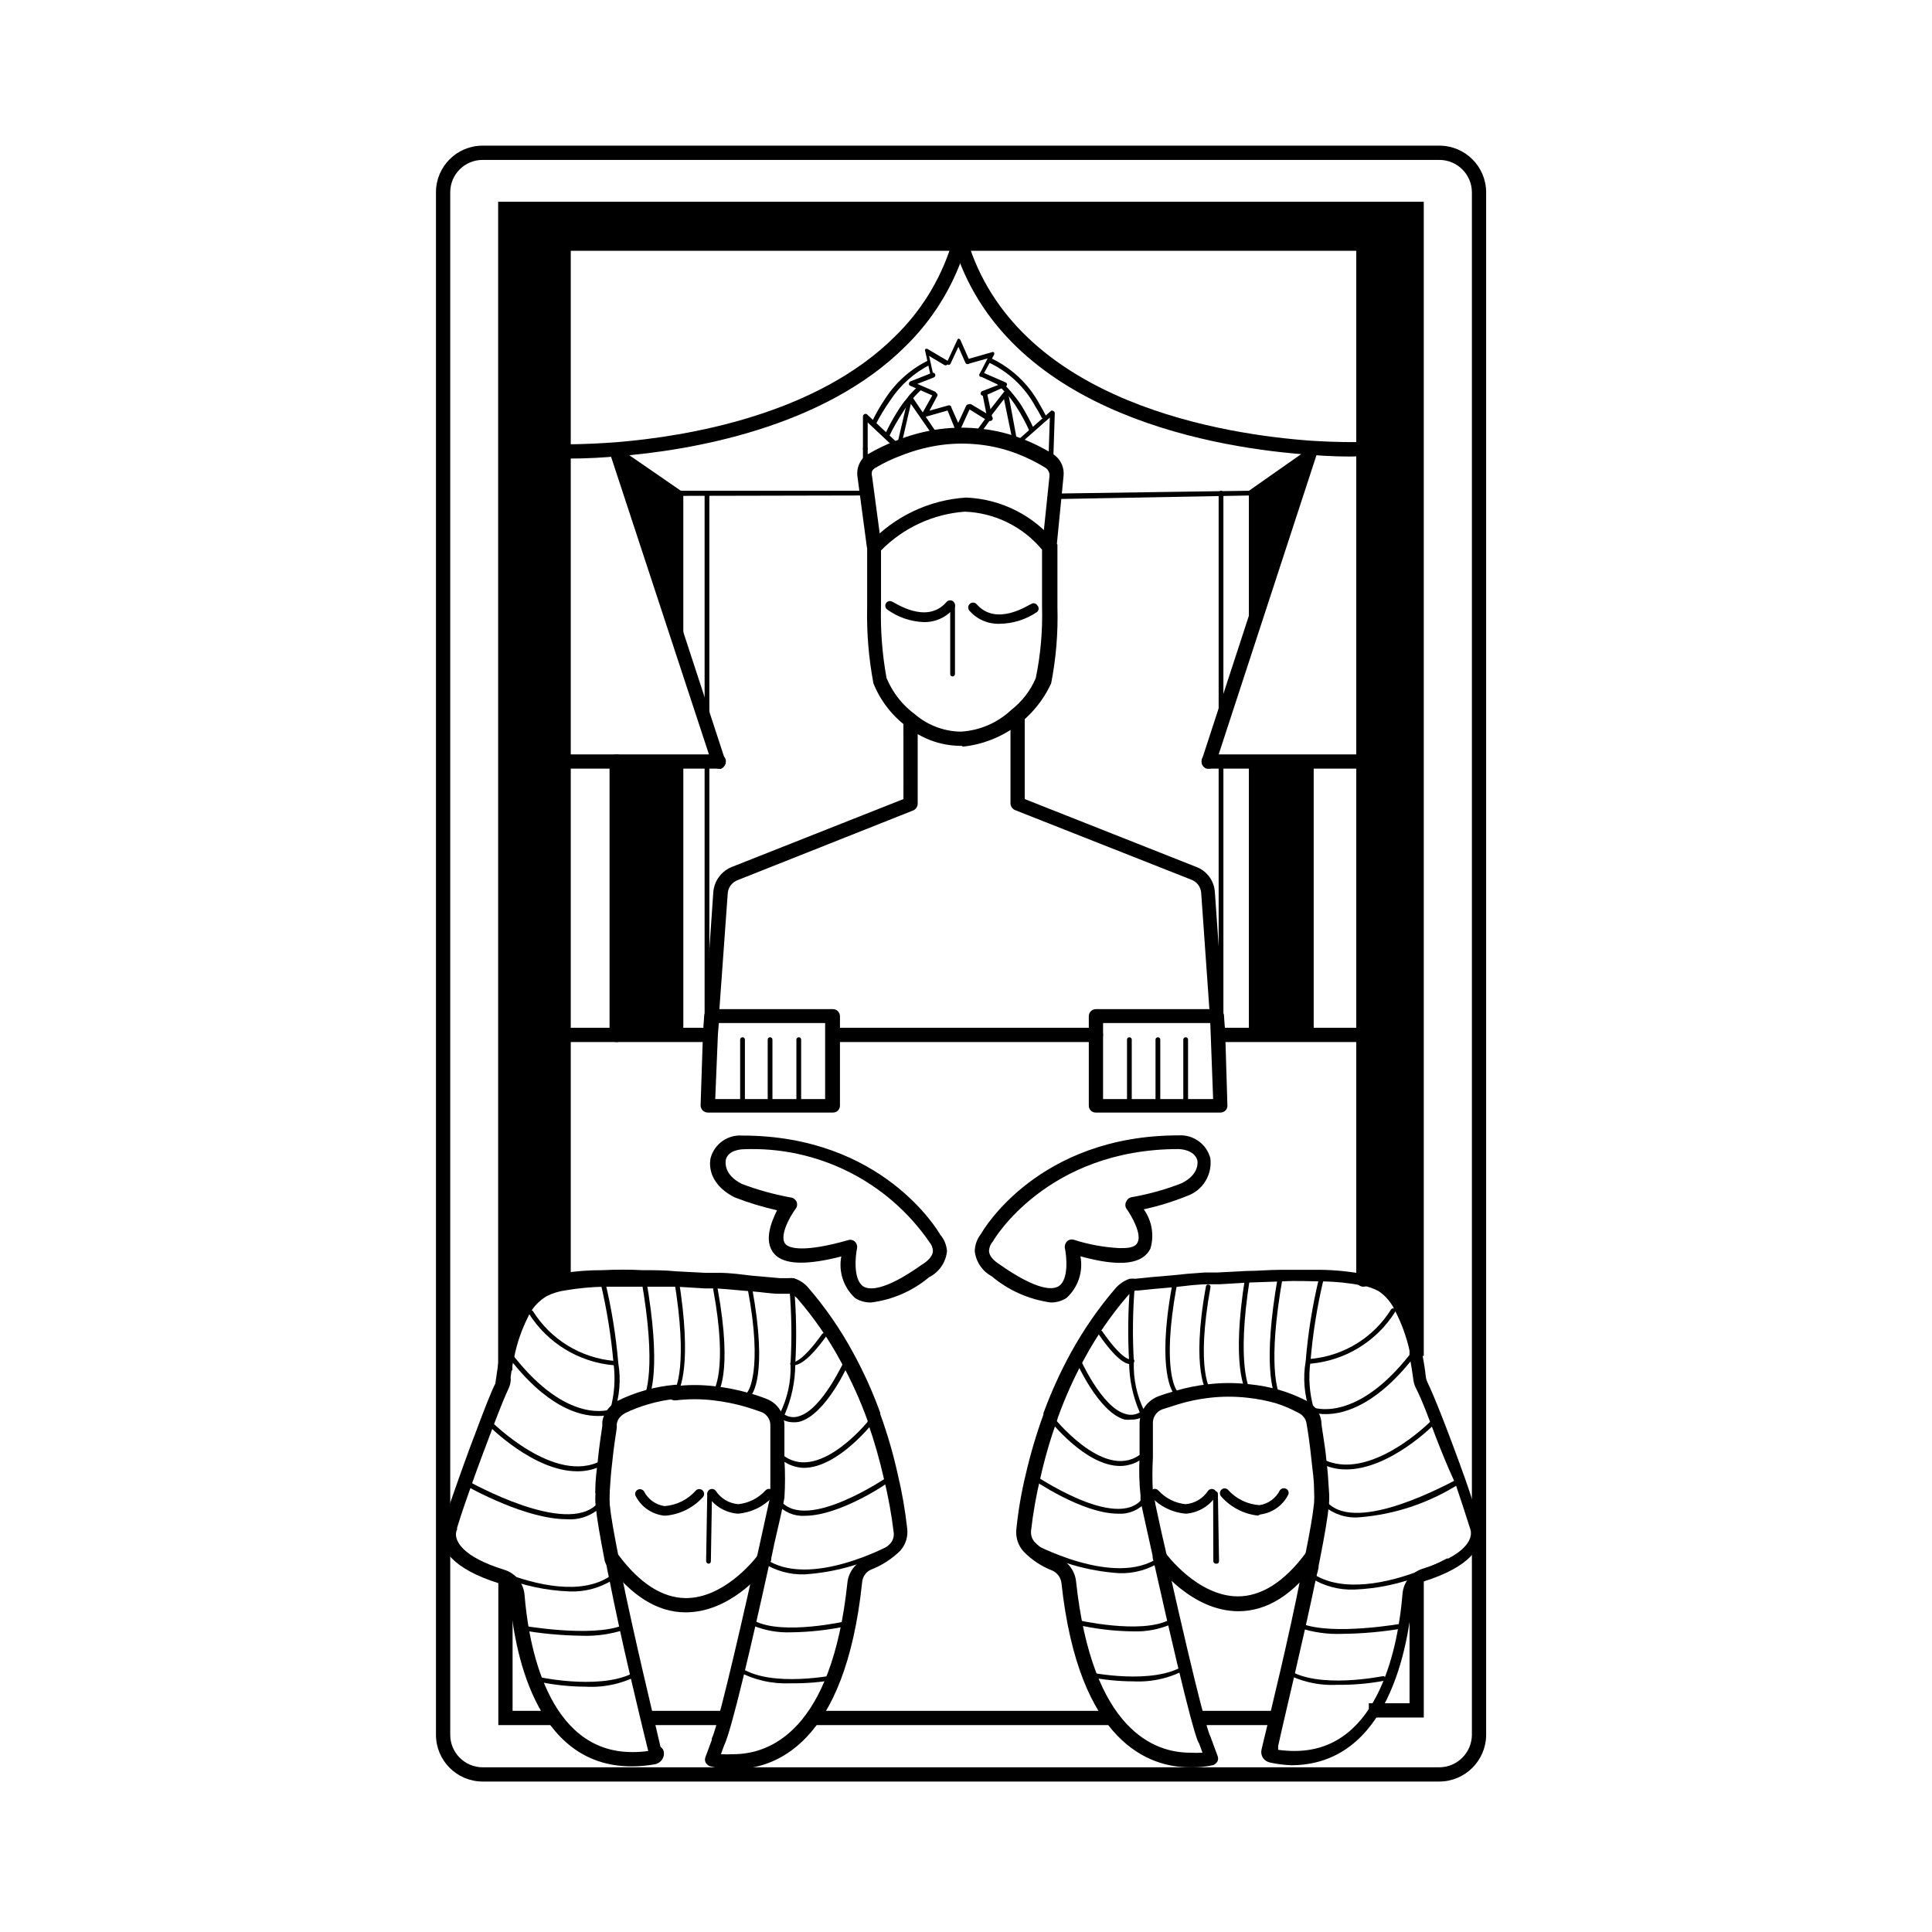 <?xml version="1.0" encoding="UTF-8"?>
<!-- Uploaded to: SVG Repo, www.svgrepo.com, Generator: SVG Repo Mixer Tools -->
<svg fill="#000000" width="800px" height="800px" version="1.1" viewBox="144 144 512 512" xmlns="http://www.w3.org/2000/svg">
 <g>
  <path d="m360.15 597.39h78.039v3.777h-78.039z"/>
  <path d="m315.56 597.39h20.809v3.777h-20.809z"/>
  <path d="m290.32 601.17h-14.258v-37.684h3.777v33.906h10.48z"/>
  <path d="m521.32 599.16h-14.562v-3.781h10.785v-32.797h3.777z"/>
  <path d="m461.31 597.39h19.801v3.777h-19.801z"/>
  <path d="m444.29 576.33c-5.09-0.055-10.16-0.664-15.117-1.812-0.16-0.035-0.305-0.137-0.391-0.281-0.086-0.145-0.105-0.316-0.062-0.477 0.098-0.324 0.426-0.52 0.758-0.453 0 0 16.777 3.879 24.336 0h-0.004c0.152-0.086 0.332-0.102 0.496-0.043 0.164 0.059 0.297 0.184 0.359 0.344 0.152 0.293 0.039 0.652-0.25 0.809-3.191 1.383-6.652 2.035-10.125 1.914z"/>
  <path d="m444.38 589.58c-4.008-0.012-8.008-0.418-11.938-1.211-0.344-0.074-0.566-0.406-0.504-0.754 0.098-0.324 0.422-0.52 0.754-0.453 0 0 16.977 3.527 25.191-1.863 0.246-0.215 0.609-0.215 0.855 0 0.113 0.113 0.18 0.266 0.18 0.426 0 0.16-0.066 0.316-0.18 0.43-4.359 2.488-9.344 3.68-14.359 3.426z"/>
  <path d="m499.6 576.99c-3.828 0.141-7.652-0.402-11.285-1.613-0.168-0.043-0.305-0.16-0.375-0.316-0.07-0.156-0.062-0.34 0.023-0.488 0.137-0.309 0.484-0.461 0.805-0.355 8.465 3.375 26.953 0 27.105 0 0.34-0.039 0.66 0.176 0.754 0.504 0.062 0.348-0.16 0.68-0.504 0.758-5.457 0.949-10.984 1.457-16.523 1.512z"/>
  <path d="m498.44 590.49c-4.91 0.273-9.801-0.848-14.105-3.223-0.113-0.113-0.176-0.27-0.176-0.43 0-0.16 0.062-0.316 0.176-0.43 0.254-0.242 0.652-0.242 0.906 0 8.062 5.34 24.887 1.812 25.191 1.812v0.004c0.332-0.086 0.672 0.117 0.754 0.453 0.086 0.332-0.117 0.672-0.453 0.754-4.051 0.762-8.168 1.117-12.293 1.059z"/>
  <path d="m353.55 576.58c-3.449 0.125-6.887-0.496-10.074-1.812-0.297-0.176-0.406-0.547-0.254-0.855 0.16-0.316 0.535-0.449 0.855-0.305 7.559 3.828 24.184 0 24.336 0 0.348-0.059 0.68 0.16 0.754 0.504 0.066 0.332-0.129 0.66-0.453 0.758-4.984 1.082-10.062 1.656-15.164 1.711z"/>
  <path d="m353.45 590.09c-4.836 0.219-9.641-0.879-13.902-3.176-0.223-0.262-0.223-0.645 0-0.906 0.113-0.113 0.266-0.176 0.426-0.176s0.316 0.062 0.43 0.176c8.113 5.34 24.938 1.863 25.191 1.812v0.004c0.34-0.039 0.66 0.172 0.754 0.504 0.031 0.16-0.008 0.324-0.102 0.457-0.098 0.133-0.242 0.223-0.402 0.246-4.086 0.77-8.238 1.121-12.395 1.059z"/>
  <path d="m298.23 577.49c-5.543-0.07-11.07-0.594-16.527-1.562-0.16-0.027-0.305-0.113-0.398-0.246-0.098-0.133-0.133-0.301-0.105-0.461 0.023-0.172 0.121-0.324 0.266-0.422 0.145-0.098 0.324-0.125 0.492-0.082 0 0 18.641 3.375 27.105 0 0.316-0.086 0.652 0.062 0.805 0.355 0.066 0.152 0.062 0.324-0.004 0.477-0.066 0.152-0.191 0.273-0.348 0.328-3.637 1.203-7.457 1.75-11.285 1.613z"/>
  <path d="m299.24 590.99c-4.012-0.016-8.012-0.418-11.941-1.207-0.316-0.078-0.516-0.387-0.453-0.707 0.074-0.344 0.41-0.566 0.754-0.504 0 0 16.977 3.527 25.191-1.812 0.254-0.242 0.652-0.242 0.906 0 0.242 0.254 0.242 0.652 0 0.906-4.406 2.453-9.422 3.606-14.457 3.324z"/>
  <path d="m324.18 274.8v39.246l-0.152 0.051-16.02-49.02 1.711-0.555z"/>
  <path d="m293.39 418.49v64.941c-1.898 0.301-3.738 0.914-5.438 1.812-2.539 1.48-4.508 3.769-5.594 6.5-1.73 3.406-2.984 7.035-3.731 10.781-0.301 1.258-0.555 2.57-0.754 4.031v-307.32h241.53v304.15c-0.023-0.453-0.023-0.906 0-1.359-0.84-4.055-2.246-7.973-4.184-11.637-1.07-2.348-2.824-4.316-5.035-5.644-1.418-0.773-2.949-1.32-4.535-1.609v-274.58h-212.26z"/>
  <path d="m490.79 264.83-15.469 47.305v-37.633h0.203l14.359-9.977z"/>
  <path d="m490.28 417.38v1.109h-14.965v-72.699h14.965z"/>
  <path d="m307.4 345.79h16.777v72.699h-16.777z"/>
  <path d="m279.79 507.16h-3.777v-309.69h245.3v305.86l-3.777 0.102v-302.18h-237.75z"/>
  <path d="m525.45 616.13h-253.57c-6.824-0.027-12.344-5.57-12.344-12.395v-408.79c0-6.816 5.527-12.344 12.344-12.344h253.57c6.828 0 12.367 5.516 12.395 12.344v408.79c-0.027 6.836-5.559 12.367-12.395 12.395zm-253.57-429.75c-4.731 0-8.562 3.836-8.562 8.566v408.79c0 4.738 3.824 8.59 8.562 8.617h253.57c4.75-0.027 8.59-3.871 8.617-8.617v-408.79c-0.027-4.738-3.879-8.566-8.617-8.566z"/>
  <path d="m398.84 341.66h-0.504c-5.082-0.09-9.988-1.859-13.957-5.035-3.984-2.945-7.074-6.938-8.914-11.539-1.25-6.641-1.809-13.395-1.664-20.152v-15.516-0.754l0.453-0.504v-0.004c6.68-7.258 15.902-11.66 25.746-12.293 9.289 0.359 17.969 4.734 23.777 11.992l0.453 0.504v0.805 15.77c0.195 6.758-0.363 13.516-1.66 20.152-4.285 9.328-13.172 15.703-23.379 16.777zm-21.363-51.789v14.66c-0.176 6.414 0.316 12.828 1.461 19.145 1.613 3.883 4.262 7.246 7.66 9.723 3.266 2.758 7.363 4.34 11.637 4.484h0.504c4.953-0.309 9.641-2.34 13.25-5.742 2.848-2.207 5.082-5.106 6.5-8.414 1.285-6.231 1.844-12.586 1.664-18.945v-15.113c-5.082-6.106-12.516-9.77-20.457-10.074-8.406 0.617-16.301 4.269-22.219 10.277z"/>
  <path d="m396.42 323.27c-0.168 0-0.332-0.07-0.445-0.195-0.117-0.125-0.172-0.293-0.16-0.461v-18.086c-0.012-0.168 0.043-0.336 0.16-0.461 0.113-0.125 0.277-0.195 0.445-0.195 0.172 0 0.34 0.07 0.461 0.191 0.125 0.125 0.195 0.289 0.195 0.465v18.086c0 0.172-0.07 0.34-0.195 0.465-0.121 0.121-0.289 0.191-0.461 0.191z"/>
  <path d="m388.86 308.86c-3.5-0.117-6.883-1.273-9.723-3.324-0.555-0.391-0.691-1.156-0.301-1.715 0.387-0.555 1.156-0.691 1.711-0.301 0.402 0 8.969 6.195 14.309 0 0.473-0.527 1.285-0.574 1.812-0.102 0.531 0.473 0.574 1.285 0.102 1.812-1.949 2.344-4.859 3.68-7.91 3.629z"/>
  <path d="m408.82 309.31c-3.027 0.09-5.93-1.188-7.91-3.477-0.473-0.527-0.43-1.34 0.102-1.812 0.527-0.473 1.34-0.43 1.812 0.102 5.34 6.098 13.957 0 14.359 0 0.258-0.211 0.594-0.297 0.922-0.238 0.328 0.059 0.617 0.254 0.789 0.539 0.227 0.227 0.355 0.535 0.355 0.855 0 0.324-0.129 0.629-0.355 0.859-2.965 2.043-6.473 3.148-10.074 3.172z"/>
  <path d="m466.5 415.11c-0.98 0.027-1.809-0.73-1.863-1.715l-2.316-32.848c-0.137-1.551-1.156-2.887-2.621-3.426l-46.703-18.438c-0.715-0.301-1.188-0.988-1.207-1.766v-22.973c0-0.504 0.203-0.984 0.562-1.336 0.359-0.352 0.848-0.543 1.352-0.527 0.496-0.016 0.98 0.176 1.332 0.531 0.352 0.352 0.547 0.832 0.531 1.332v21.816l45.344 17.938v-0.004c2.844 1.027 4.82 3.633 5.035 6.652l2.316 32.848h0.004c0.055 0.496-0.098 0.996-0.422 1.379-0.324 0.379-0.793 0.609-1.293 0.637z"/>
  <path d="m505.2 420.15h-38.34c-0.504 0.012-0.992-0.18-1.352-0.527-0.359-0.352-0.566-0.836-0.562-1.34 0-1.055 0.855-1.914 1.914-1.914h38.34c0.5 0 0.984 0.203 1.336 0.566 0.352 0.359 0.539 0.848 0.527 1.348 0.012 0.5-0.18 0.984-0.531 1.336-0.352 0.352-0.836 0.543-1.332 0.531z"/>
  <path d="m434.41 420.15h-69.68c-0.5 0.012-0.988-0.18-1.348-0.527-0.363-0.352-0.566-0.836-0.566-1.34 0-1.055 0.859-1.914 1.914-1.914h69.68c1.055 0 1.914 0.859 1.914 1.914 0 0.504-0.203 0.988-0.566 1.34-0.359 0.348-0.848 0.539-1.348 0.527z"/>
  <path d="m330.07 420.15h-36.68c-0.922-0.152-1.602-0.953-1.602-1.891s0.68-1.738 1.602-1.891h36.73c1.055 0 1.914 0.859 1.914 1.914 0 0.516-0.211 1.004-0.582 1.355-0.371 0.355-0.871 0.539-1.383 0.512z"/>
  <path d="m467.41 438.84h-33c-0.5 0.012-0.98-0.18-1.336-0.531-0.352-0.352-0.543-0.836-0.531-1.336v-23.629c-0.012-0.5 0.18-0.988 0.531-1.348 0.348-0.363 0.832-0.566 1.336-0.566h32.09c0.992 0 1.812 0.773 1.867 1.766l0.352 4.734v0.555l0.555 18.438v0.004c0.039 0.504-0.145 1-0.504 1.359-0.367 0.352-0.852 0.551-1.359 0.555zm-31.086-3.578h29.168l-0.754-20.152h-28.414z"/>
  <path d="m443.32 437.63c-0.168 0.016-0.336-0.043-0.457-0.156-0.125-0.117-0.195-0.277-0.195-0.449v-17.531c0-0.168 0.07-0.332 0.195-0.445 0.121-0.117 0.289-0.172 0.457-0.16 0.164 0 0.316 0.062 0.43 0.18 0.113 0.113 0.176 0.266 0.176 0.426v17.48c0.016 0.172-0.043 0.336-0.156 0.461-0.117 0.125-0.277 0.195-0.449 0.195z"/>
  <path d="m450.88 437.63c-0.168 0.016-0.336-0.043-0.461-0.156-0.125-0.117-0.195-0.277-0.195-0.449v-17.531c0-0.168 0.07-0.332 0.195-0.445 0.125-0.117 0.293-0.172 0.461-0.16 0.16 0 0.316 0.062 0.43 0.18 0.113 0.113 0.176 0.266 0.176 0.426v17.48c0.016 0.172-0.043 0.336-0.16 0.461-0.113 0.125-0.273 0.195-0.445 0.195z"/>
  <path d="m458.24 437.63c-0.168 0.016-0.336-0.043-0.461-0.156-0.125-0.117-0.195-0.277-0.195-0.449v-17.531c0-0.168 0.07-0.332 0.195-0.445 0.125-0.117 0.293-0.172 0.461-0.16 0.16 0 0.316 0.062 0.43 0.18 0.113 0.113 0.176 0.266 0.176 0.426v17.48c0.016 0.172-0.043 0.336-0.16 0.461-0.113 0.125-0.273 0.195-0.445 0.195z"/>
  <path d="m373.75 289.16-2.519-18.895c-0.172-1.262 0.059-2.547 0.656-3.676 0.516-1.02 1.348-1.852 2.367-2.367 2.34-1.352 4.781-2.512 7.305-3.477 3.246-1.301 6.625-2.246 10.078-2.82 3.695-0.613 7.453-0.75 11.184-0.406 3.715 0.285 7.375 1.062 10.883 2.32 3.293 1.172 6.449 2.691 9.422 4.531 1.945 1.273 3 3.539 2.719 5.848l-1.863 18.941h-3.828l1.965-18.941c0.086-0.867-0.297-1.715-1.008-2.219-2.754-1.695-5.672-3.098-8.719-4.18-3.254-1.133-6.641-1.848-10.074-2.117-3.363-0.281-6.746-0.148-10.078 0.402-3.223 0.531-6.383 1.41-9.418 2.621-2.383 0.875-4.676 1.969-6.852 3.273-0.367 0.191-0.668 0.492-0.859 0.855-0.133 0.461-0.133 0.953 0 1.41l2.519 18.844z"/>
  <path d="m372.69 262.76h1.258v4.836h-1.258z"/>
  <path d="m382.36 263.46c-0.145 0.043-0.305 0.043-0.453 0l-0.352-0.352-7.609-7.152v6.953l0.004-0.004c0 0.172-0.07 0.332-0.195 0.449-0.125 0.113-0.293 0.172-0.461 0.156-0.336 0-0.605-0.27-0.605-0.605v-8.562c-0.016-0.242 0.129-0.469 0.352-0.555 0.211-0.152 0.496-0.152 0.707 0l9.07 8.516c0.242 0.254 0.242 0.652 0 0.906-0.121 0.133-0.281 0.219-0.457 0.25z"/>
  <path d="m382.11 263.01c-0.172-0.02-0.324-0.117-0.414-0.266-0.09-0.148-0.102-0.328-0.039-0.488l3.023-12.949c0.074-0.254 0.312-0.43 0.578-0.43 0.27 0 0.504 0.176 0.578 0.43l6.852 10.078c0.195 0.277 0.129 0.66-0.148 0.855-0.277 0.195-0.664 0.125-0.855-0.152l-6.301-9.066-2.672 11.539 0.004-0.004c-0.051 0.285-0.316 0.484-0.605 0.453z"/>
  <path d="m412.89 261.05c-0.297 0.004-0.555-0.207-0.602-0.504l-2.219-10.781-3.879 5.039c-0.195 0.277-0.578 0.348-0.855 0.152s-0.348-0.578-0.152-0.859l4.887-6.246c0.152-0.203 0.406-0.301 0.656-0.25 0.238 0.059 0.418 0.258 0.453 0.504l2.266 12.242c0.031 0.16-0.008 0.324-0.102 0.457-0.094 0.133-0.238 0.223-0.402 0.246z"/>
  <path d="m402.77 259.54c-0.113 0.055-0.242 0.055-0.352 0-0.113-0.113-0.18-0.266-0.18-0.426s0.066-0.316 0.18-0.43l3.074-4.231h-0.004c0.195-0.281 0.578-0.348 0.859-0.152 0.277 0.195 0.344 0.578 0.148 0.855l-3.074 4.231 0.004 0.004c-0.148 0.207-0.43 0.273-0.656 0.148z"/>
  <path d="m422.52 266.29c-0.352-0.027-0.633-0.305-0.656-0.656l0.352-10.984-8.918 7.859h0.004c-0.281 0.152-0.629 0.086-0.828-0.164-0.199-0.25-0.191-0.605 0.02-0.844h0.25l9.723-8.566 0.004 0.004c0.086-0.09 0.203-0.141 0.328-0.141 0.121 0 0.242 0.051 0.328 0.141 0.234 0.082 0.395 0.305 0.402 0.555l-0.402 12.445v-0.004c-0.109 0.234-0.352 0.375-0.605 0.355z"/>
  <path d="m420.15 254.85c-0.504-0.957-1.059-2.016-1.715-3.023-2.785-5.223-7.211-9.383-12.594-11.84l0.453-1.211v0.004c5.629 2.562 10.262 6.898 13.199 12.34 0.656 1.109 1.258 2.168 1.762 3.223z"/>
  <path d="m376.02 256.61-1.109-0.504h0.004c1.078-2.297 2.34-4.504 3.777-6.598 2.836-4.344 6.809-7.832 11.488-10.078l0.504 1.109c-4.406 2.203-8.148 5.543-10.832 9.672-1.438 2.035-2.719 4.172-3.832 6.398z"/>
  <path d="m395.31 240.7c-0.148-0.066-0.262-0.191-0.32-0.34-0.055-0.152-0.051-0.32 0.02-0.469l2.672-5.793h-0.004c0.051-0.152 0.16-0.281 0.305-0.352 0.246 0.02 0.457 0.176 0.555 0.402l2.418 5.492c0.137 0.305 0.004 0.668-0.305 0.805-0.305 0.141-0.664 0.004-0.805-0.301l-1.863-4.231-2.117 4.535v-0.004c-0.117 0.188-0.336 0.285-0.555 0.254z"/>
  <path d="m403.98 243.82h-0.305c-0.211-0.246-0.211-0.609 0-0.855l2.066-3.981-5.039 1.41c-0.332 0.086-0.672-0.117-0.754-0.453-0.086-0.332 0.117-0.672 0.453-0.754l6.348-1.812v-0.004c0.203-0.117 0.453-0.117 0.656 0 0.125 0.219 0.125 0.488 0 0.707l-2.769 5.039h-0.004c0 0.371-0.285 0.68-0.652 0.703z"/>
  <path d="m404.53 248.86c-0.254 0.023-0.496-0.117-0.602-0.352-0.113-0.336 0.035-0.699 0.352-0.855l4.332-1.664-4.633-2.168c-0.309-0.137-0.441-0.5-0.305-0.805 0.141-0.305 0.5-0.441 0.805-0.301l5.996 2.621v-0.004c0.238 0.086 0.398 0.305 0.402 0.555-0.02 0.258-0.172 0.484-0.402 0.605l-0.707 0.25-4.734 2.117z"/>
  <path d="m405.89 255.36h-0.352l-5.039-3.125c-0.215-0.246-0.215-0.609 0-0.855 0.172-0.297 0.547-0.406 0.855-0.254l4.031 2.418-1.008-5.039v0.004c-0.047-0.16-0.023-0.332 0.062-0.477 0.086-0.145 0.227-0.246 0.391-0.281 0.332-0.066 0.656 0.133 0.754 0.453l1.309 6.195 0.004 0.004c0.262 0.277 0.25 0.719-0.027 0.98-0.277 0.266-0.719 0.254-0.98-0.023z"/>
  <path d="m397.73 258.28c-0.246-0.02-0.461-0.176-0.555-0.402l-2.215-5.492c-0.141-0.305-0.004-0.668 0.301-0.805 0.309-0.141 0.668-0.004 0.809 0.301l1.863 4.18 2.117-4.535v0.004c0.062-0.148 0.188-0.266 0.34-0.32 0.148-0.059 0.316-0.051 0.465 0.016 0.156 0.055 0.285 0.176 0.344 0.332 0.059 0.156 0.043 0.332-0.043 0.477l-2.672 5.844h0.004c-0.047 0.152-0.152 0.281-0.297 0.355-0.141 0.078-0.305 0.094-0.461 0.047z"/>
  <path d="m388.96 254.5c-0.223-0.012-0.426-0.133-0.539-0.328s-0.117-0.434-0.016-0.629l2.82-5.039c0.102-0.246 0.344-0.402 0.605-0.402 0.266 0 0.504 0.156 0.605 0.402 0.023 0.117 0.023 0.234 0 0.352l-2.117 3.981 5.039-1.41c0.336-0.086 0.672 0.117 0.758 0.453 0.082 0.332-0.121 0.672-0.457 0.754l-6.348 1.812z"/>
  <path d="m391.48 248.86h-0.25l-5.996-2.621c-0.238-0.07-0.391-0.305-0.355-0.551 0.004-0.25 0.137-0.48 0.355-0.605l5.742-2.266v-0.004c0.332-0.137 0.719 0.02 0.855 0.355 0.141 0.332-0.02 0.715-0.352 0.855l-4.383 1.715 4.637 2.016-0.004-0.004c0.246 0.102 0.406 0.34 0.406 0.605 0 0.266-0.16 0.504-0.406 0.605z"/>
  <path d="m391.18 243.82c-0.293 0.031-0.555-0.164-0.605-0.453l-1.359-6.195c-0.117-0.203-0.117-0.453 0-0.656 0.199-0.129 0.453-0.129 0.652 0l5.289 3.125c0.215 0.246 0.215 0.609 0 0.855-0.172 0.297-0.547 0.406-0.855 0.254l-4.082-2.418 1.059 4.785c0.047 0.16 0.023 0.332-0.062 0.477-0.086 0.141-0.227 0.242-0.391 0.277z"/>
  <path d="m379.54 259.84-1.109-0.504c1.051-2.301 2.266-4.523 3.629-6.652 0.723-1.148 1.531-2.246 2.418-3.273l0.402-0.555c0.828-0.953 1.719-1.844 2.672-2.672l0.805 0.906v0.004c-0.918 0.824-1.777 1.719-2.566 2.668-0.902 1.039-1.711 2.148-2.422 3.324-1.438 2.156-2.715 4.414-3.828 6.754z"/>
  <path d="m416.88 258.63v-0.25c-0.973-2.219-2.117-4.359-3.426-6.398-0.805-1.297-1.715-2.527-2.719-3.68l-1.41-1.461-1.008-1.008 0.805-0.906c0.391 0.312 0.746 0.668 1.059 1.059 0.523 0.465 1.012 0.973 1.461 1.512 1.051 1.195 2.027 2.457 2.922 3.777 1.32 2.121 2.5 4.324 3.527 6.602h-0.555z"/>
  <path d="m505.29 484.99c-0.5 0-0.984-0.203-1.336-0.566-0.352-0.359-0.539-0.848-0.527-1.348v-272.61h-208.17v272.61c0.012 0.5-0.18 0.988-0.527 1.348-0.352 0.363-0.836 0.566-1.34 0.566-1.055 0-1.914-0.859-1.914-1.914v-274.53c0-0.504 0.203-0.984 0.566-1.336 0.359-0.352 0.848-0.543 1.348-0.527h211.9c1.059 0 1.918 0.855 1.918 1.914v274.48c0 0.508-0.203 0.992-0.562 1.352-0.359 0.359-0.848 0.562-1.355 0.562z"/>
  <path d="m307.4 420.15c-0.5 0.012-0.98-0.18-1.332-0.531-0.355-0.352-0.547-0.836-0.531-1.336v-72.496c-0.016-0.5 0.176-0.98 0.531-1.336 0.352-0.352 0.832-0.543 1.332-0.527 0.504-0.016 0.988 0.176 1.352 0.527 0.359 0.352 0.562 0.832 0.562 1.336v72.699c-0.105 0.969-0.938 1.695-1.914 1.664z"/>
  <path d="m490.28 419.29c-1.059 0-1.914-0.855-1.914-1.914v-70.535 0.004c0-0.504 0.203-0.984 0.562-1.336 0.359-0.352 0.848-0.543 1.352-0.527 0.5-0.016 0.98 0.176 1.332 0.527 0.355 0.355 0.547 0.836 0.531 1.336v70.535-0.004c0.016 0.504-0.176 0.992-0.527 1.352-0.352 0.359-0.832 0.562-1.336 0.562z"/>
  <path d="m294.55 265.53h-0.957c-1.074 0-1.961-0.84-2.016-1.914-0.027-0.484 0.145-0.961 0.48-1.312 0.332-0.352 0.797-0.551 1.285-0.551 5.492 0 10.531-0.301 13.906-0.555 18.691-1.512 53.152-7.203 74.109-28.215 6.625-6.488 11.598-14.469 14.508-23.273 0.355-0.984 1.418-1.516 2.418-1.211 1 0.336 1.543 1.418 1.211 2.418-3.113 9.375-8.414 17.871-15.469 24.789-21.816 21.816-57.281 27.711-76.477 29.223-3.277 0.301-8.062 0.602-13 0.602z"/>
  <path d="m502.27 264.98c-1.812 0-5.742 0-11.082-0.453-23.375-1.613-79.352-10.078-93.961-54.109h-0.004c-0.27-0.98 0.273-2.004 1.242-2.324 0.965-0.32 2.016 0.168 2.387 1.117 13.855 41.766 67.965 49.977 90.688 51.59 7.203 0.453 11.84 0.352 11.891 0.352h-0.004c1.047 0 1.91 0.82 1.965 1.863 0.016 0.504-0.176 0.992-0.527 1.352-0.352 0.359-0.832 0.562-1.336 0.562z"/>
  <path d="m334.5 347.7c-0.82-0.016-1.543-0.539-1.812-1.309l-27.105-82.426c-0.297-1 0.262-2.051 1.258-2.367 1-0.297 2.055 0.266 2.367 1.262l0.605 1.914 26.348 80.609c0.305 1-0.227 2.062-1.207 2.418z"/>
  <path d="m334.5 347.7h-41.113c-1.055 0-1.914-0.855-1.914-1.914 0-0.504 0.203-0.984 0.566-1.336 0.359-0.352 0.848-0.543 1.348-0.527h41.113c0.496-0.016 0.98 0.176 1.332 0.527 0.355 0.355 0.547 0.836 0.531 1.336 0.016 0.504-0.176 0.988-0.527 1.352-0.352 0.359-0.832 0.562-1.336 0.562z"/>
  <path d="m374.81 489.17c-1.477 0.031-2.93-0.371-4.184-1.156-3.055-2.793-4.445-6.969-3.676-11.035-8.715 2.215-14.156 2.168-17.027 0-3.981-3.223-1.613-8.969 0-12.242h-0.004c-3.824-0.859-7.578-2.008-11.234-3.426-7.91-4.031-6.449-10.078-6.348-10.48 1.023-3.707 4.527-6.176 8.363-5.894 37.082 0 51.844 25.191 52.496 26.301 1.039 1.215 1.656 2.734 1.766 4.332-0.289 2.961-2.078 5.566-4.738 6.902-4.379 3.676-9.734 6.004-15.414 6.699zm-5.543-16.625c0.484 0 0.949 0.18 1.309 0.504 0.461 0.465 0.668 1.121 0.555 1.762-0.453 2.016-1.059 8.262 1.613 10.078 1.461 0.957 5.441 1.461 15.566-5.742 0 0 2.922-1.613 2.922-3.68-0.047-0.832-0.367-1.629-0.906-2.266-11.102-16.156-29.734-25.465-49.32-24.637 0 0-4.133 0-4.684 2.922 0 0.453-0.656 3.727 4.231 6.246 4.242 1.613 8.629 2.824 13.098 3.629 0.656 0.105 1.207 0.543 1.461 1.156 0.25 0.609 0.152 1.301-0.254 1.816-1.762 2.367-4.637 7.809-2.469 9.574 0.906 0.754 4.383 2.168 16.375-1.258z"/>
  <path d="m422.47 489.17c-5.777-0.785-11.211-3.195-15.668-6.953-2.492-1.348-4.168-3.832-4.484-6.648 0.039-1.668 0.625-3.277 1.664-4.586 0.453-0.855 15.113-26.098 52.348-26.098h-0.004c3.875-0.254 7.391 2.25 8.414 5.996 0.602 4.406-1.992 8.629-6.195 10.078-3.707 1.492-7.535 2.672-11.438 3.523 2.172 3.016 2.824 6.867 1.762 10.43-2.016 3.981-7.609 5.039-18.539 2.016 0.77 4.066-0.621 8.242-3.68 11.035-1.242 0.805-2.699 1.223-4.18 1.207zm33.855-40.656c-34.914 0-49.07 24.184-49.172 24.434-0.613 0.684-0.984 1.555-1.059 2.469 0 2.066 2.672 3.527 2.672 3.578 10.379 7.305 14.359 6.801 15.82 5.844 2.719-1.762 2.066-8.012 1.613-10.078l-0.004 0.004c-0.102-0.645 0.102-1.297 0.555-1.766 0.48-0.465 1.172-0.637 1.816-0.453 3.945 1.273 8.047 2.019 12.191 2.219 1.812 0 4.082 0 4.734-1.562 1.109-2.168-1.562-6.953-3.023-8.969-0.324-0.562-0.324-1.254 0-1.812 0.254-0.613 0.809-1.055 1.461-1.16 4.551-0.793 9.004-2.039 13.301-3.727 4.734-2.418 4.133-5.691 4.082-6.047-0.855-2.922-4.836-2.973-4.988-2.973z"/>
  <path d="m331.38 415.11c-0.168 0.012-0.336-0.043-0.461-0.16-0.125-0.113-0.195-0.277-0.191-0.445v-68.719c-0.004-0.168 0.066-0.332 0.191-0.445 0.125-0.117 0.293-0.176 0.461-0.16 0.16 0 0.316 0.062 0.43 0.176 0.113 0.113 0.176 0.27 0.176 0.43v68.719c0 0.336-0.27 0.605-0.605 0.605z"/>
  <path d="m331.38 334.5c-0.168 0.012-0.336-0.043-0.461-0.16-0.125-0.113-0.195-0.277-0.191-0.445v-58.695c0-0.172 0.066-0.34 0.191-0.461 0.121-0.125 0.289-0.191 0.461-0.191s0.332 0.07 0.445 0.195c0.117 0.121 0.176 0.289 0.16 0.457v58.492c0.066 0.191 0.035 0.406-0.086 0.566-0.121 0.164-0.316 0.254-0.52 0.242z"/>
  <path d="m467.61 426.05c-0.363 0-0.656-0.293-0.656-0.656v-79.602c0-0.168 0.07-0.332 0.195-0.445 0.125-0.117 0.293-0.176 0.461-0.16 0.16 0 0.316 0.062 0.43 0.176 0.113 0.113 0.176 0.27 0.176 0.43v79.398c0.09 0.199 0.07 0.43-0.055 0.605s-0.336 0.273-0.551 0.254z"/>
  <path d="m467.61 335.46c-0.363 0-0.656-0.293-0.656-0.656v-60.105c0-0.172 0.07-0.34 0.195-0.461 0.121-0.125 0.289-0.191 0.461-0.191 0.168 0 0.332 0.07 0.445 0.195 0.117 0.121 0.172 0.289 0.16 0.457v60.105c0.012 0.168-0.043 0.336-0.16 0.461-0.113 0.125-0.277 0.195-0.445 0.195z"/>
  <path d="m423.58 276.06c-0.344 0-0.629-0.266-0.656-0.605 0.023-0.352 0.305-0.633 0.656-0.656l51.992-0.754c0.172 0 0.34 0.066 0.461 0.191 0.125 0.121 0.195 0.289 0.195 0.461s-0.07 0.332-0.195 0.449c-0.125 0.113-0.293 0.172-0.461 0.156l-51.742 0.957z"/>
  <path d="m324.43 275.41c-0.109 0.055-0.238 0.055-0.352 0l-14.461-10.078v0.004c-0.277-0.195-0.344-0.578-0.148-0.859 0.195-0.277 0.578-0.344 0.855-0.148l14.105 9.723h47.359c0.172 0 0.34 0.066 0.465 0.191 0.121 0.121 0.191 0.289 0.191 0.461s-0.07 0.332-0.195 0.449c-0.125 0.113-0.293 0.172-0.461 0.156z"/>
  <path d="m334.5 413.5-3.727-0.301 2.266-32.848c0.266-3 2.223-5.582 5.039-6.652l45.344-17.938-0.004-20.555h3.777v21.816h0.004c-0.02 0.773-0.496 1.465-1.211 1.762l-46.449 18.441c-1.477 0.535-2.516 1.867-2.672 3.426z"/>
  <path d="m364.73 438.84h-33.148c-1.059 0-1.914-0.859-1.914-1.914l0.605-18.438v-0.555l0.352-4.734v-0.004c0.051-0.992 0.871-1.766 1.863-1.766h32.242c0.504 0 0.988 0.203 1.336 0.566 0.352 0.359 0.543 0.848 0.531 1.348v23.629c0.012 0.5-0.18 0.984-0.531 1.336-0.355 0.352-0.836 0.543-1.336 0.531zm-31.184-3.578h29.121v-20.152h-28.164l-0.25 3.023z"/>
  <path d="m355.66 437.63c-0.336 0-0.605-0.27-0.605-0.605v-17.531c0-0.336 0.27-0.605 0.605-0.605 0.168-0.012 0.336 0.043 0.461 0.16 0.125 0.113 0.195 0.277 0.191 0.445v17.48c0 0.176-0.066 0.344-0.191 0.465-0.121 0.121-0.289 0.191-0.461 0.191z"/>
  <path d="m348.05 437.63c-0.332 0-0.602-0.27-0.602-0.605v-17.531c0-0.336 0.27-0.605 0.602-0.605 0.172-0.012 0.336 0.043 0.461 0.16 0.125 0.113 0.195 0.277 0.195 0.445v17.48c0 0.176-0.07 0.344-0.191 0.465-0.125 0.121-0.289 0.191-0.465 0.191z"/>
  <path d="m340.75 437.63c-0.332 0-0.605-0.27-0.605-0.605v-17.531c0-0.336 0.273-0.605 0.605-0.605 0.168-0.012 0.336 0.043 0.461 0.16 0.125 0.113 0.195 0.277 0.195 0.445v17.48c0 0.176-0.07 0.344-0.191 0.465-0.125 0.121-0.289 0.191-0.465 0.191z"/>
  <path d="m464.34 347.7h-0.605c-0.98-0.355-1.512-1.418-1.211-2.418l26.953-82.523h0.004c0.086-0.547 0.406-1.027 0.875-1.32 0.469-0.293 1.043-0.371 1.574-0.207 0.527 0.16 0.961 0.543 1.188 1.051 0.227 0.504 0.223 1.082-0.012 1.586l-0.504 1.613-26.449 80.91c-0.258 0.781-0.988 1.309-1.812 1.309z"/>
  <path d="m505.29 347.7h-40.957c-1.059 0-1.914-0.855-1.914-1.914 0-0.504 0.203-0.984 0.562-1.336s0.848-0.543 1.352-0.527h40.957c0.504-0.016 0.992 0.176 1.352 0.527 0.363 0.352 0.566 0.832 0.566 1.336 0 1.059-0.859 1.914-1.918 1.914z"/>
  <path d="m475.57 275.11c-0.203 0.023-0.402-0.074-0.504-0.254-0.113-0.113-0.18-0.266-0.18-0.426 0-0.164 0.066-0.316 0.18-0.43l14.359-10.078c0.113-0.113 0.266-0.176 0.426-0.176 0.16 0 0.316 0.062 0.43 0.176s0.18 0.27 0.18 0.43-0.066 0.316-0.18 0.43l-14.359 10.078v-0.004c-0.074 0.133-0.203 0.227-0.352 0.254z"/>
  <path d="m475.57 418.79c-0.336 0-0.605-0.27-0.605-0.602v-72.398c0-0.336 0.27-0.605 0.605-0.605 0.168-0.016 0.336 0.043 0.461 0.16 0.125 0.113 0.195 0.277 0.195 0.445v72.398c0 0.168-0.07 0.328-0.195 0.445-0.125 0.113-0.293 0.172-0.461 0.156z"/>
  <path d="m475.57 312.79c-0.168 0-0.332-0.07-0.445-0.195-0.117-0.125-0.172-0.289-0.16-0.461v-37.332c-0.047-0.184-0.004-0.379 0.113-0.527 0.121-0.148 0.301-0.234 0.492-0.227 0.172 0 0.34 0.066 0.461 0.191 0.125 0.121 0.195 0.289 0.195 0.461v37.336c0.027 0.188-0.027 0.383-0.152 0.527-0.129 0.145-0.312 0.23-0.504 0.227z"/>
  <path d="m324.43 419.09c-0.332 0-0.602-0.273-0.602-0.605v-72.699c0-0.336 0.27-0.605 0.602-0.605 0.172-0.016 0.336 0.043 0.461 0.16 0.125 0.113 0.195 0.277 0.195 0.445v72.699c0 0.168-0.07 0.332-0.195 0.445-0.125 0.117-0.289 0.172-0.461 0.16z"/>
  <path d="m324.43 314.65c-0.332 0-0.602-0.27-0.602-0.605v-39.246c-0.051-0.184-0.008-0.379 0.113-0.527 0.117-0.148 0.301-0.234 0.488-0.227 0.176 0 0.34 0.066 0.465 0.191 0.121 0.121 0.191 0.289 0.191 0.461v39.25c0.031 0.184-0.023 0.375-0.152 0.516-0.129 0.137-0.316 0.207-0.504 0.188z"/>
  <path d="m459.35 612.36c-10.73 0-29.473-6.348-34.059-48.871-0.184-1.438-1.098-2.676-2.418-3.273-2.871-1.109-5.469-2.828-7.606-5.039-1.469-1.613-2.164-3.781-1.918-5.945 0.492-4.871 1.316-9.703 2.469-14.461 1.242-5.379 2.805-10.676 4.688-15.867v-0.355c1.988-5.441 4.383-10.73 7.152-15.816 3.414-6.258 7.484-12.137 12.145-17.535 0.984-1.051 2.211-1.848 3.574-2.316 0.504-0.047 1.012-0.047 1.512 0 2.117-0.25 5.492-0.555 9.723-0.906 2.621-0.301 5.594-0.555 8.715-0.754h3.273l7.707-0.402c2.922 0 5.945-0.301 8.816-0.301h10.984l0.004-0.004c3.84 0.062 7.664 0.449 11.438 1.16 1.77 0.34 3.473 0.973 5.039 1.863 2.562 1.445 4.617 3.644 5.894 6.297 1.98 3.723 3.469 7.684 4.434 11.789v1.258c0.402 1.965 0.707 3.879 0.957 6.098 0.059 0.418 0.18 0.824 0.352 1.211 0.754 1.512 2.266 5.039 3.981 9.422 1.715 4.383 4.031 10.578 5.996 16.07 1.461 4.18 2.769 8.16 3.727 11.438v-0.004c0.453 0.945 0.676 1.98 0.656 3.023 0 3.727-2.672 9.02-15.418 13-1.52 0.43-2.621 1.75-2.769 3.324-1.059 13.602-6.398 45.344-32.293 45.344h-0.004c-1.844-0.086-3.68-0.32-5.488-0.707-0.801-0.16-1.508-0.633-1.965-1.309-0.402-0.684-0.508-1.5-0.305-2.266l0.453-1.914c1.863-7.656 6.852-27.961 10.078-44.586 0-1.059 0.453-2.117 0.656-3.125l0.301-1.461c1.359-6.699 2.117-11.184 2.418-14.207v-0.004c0.059-1.09 0.059-2.184 0-3.273 0-2.519-0.352-5.039-0.656-7.656-0.504-5.039-1.109-8.766-1.359-10.078-0.074-0.633-0.336-1.23-0.754-1.711-0.379-0.477-0.863-0.855-1.414-1.109-1.879-1.023-3.852-1.867-5.894-2.519-2.453-0.699-4.965-1.188-7.504-1.461-3.348-0.383-6.731-0.383-10.078 0-2.816 0.312-5.602 0.887-8.312 1.711l-4.281 1.359v0.004c-0.895 0.348-1.629 1.012-2.066 1.863-0.246 0.504-0.383 1.051-0.402 1.613v9.219c-0.172 3.106-0.172 6.215 0 9.32 0.086 0.508 0.207 1.016 0.352 1.512 0.352 1.965 1.109 5.289 2.016 9.473l1.309 5.691c0.055 0.18 0.055 0.371 0 0.555 0.016 0.184 0.016 0.367 0 0.555 8.918 39.699 11.082 46.098 11.586 46.953l1.863 5.039h0.004c0.203 0.465 0.203 0.996 0 1.461-0.25 0.445-0.641 0.801-1.109 1.008-2.031 0.449-4.113 0.652-6.195 0.605zm-35.266-91.793v-0.004c-1.777 4.941-3.238 9.992-4.383 15.117-1.113 4.629-1.938 9.324-2.469 14.055-0.094 1.09 0.273 2.164 1.008 2.973 1.773 1.781 3.902 3.172 6.246 4.082 2.609 1.094 4.406 3.531 4.684 6.348 4.281 39.598 20.859 45.344 30.23 45.344 1.09 0.062 2.184 0.062 3.273 0l-0.906-2.469c-0.352-0.402-1.762-2.469-12.043-48.266v-0.25l-1.41-6.352c-0.957-4.231-1.664-7.559-2.066-9.422v-1.359h0.004c-0.355-3.348-0.441-6.715-0.254-10.074v-9.27-0.004c0.039-1.117 0.316-2.215 0.805-3.223 0.859-1.703 2.312-3.027 4.082-3.727 1.613-0.605 3.125-1.059 4.586-1.461 2.859-0.859 5.793-1.453 8.766-1.766 3.598-0.426 7.234-0.426 10.832 0 2.762 0.262 5.496 0.785 8.16 1.562 2.344 0.707 4.617 1.617 6.801 2.719 0.961 0.488 1.816 1.156 2.519 1.965 0.867 1.02 1.426 2.258 1.613 3.578 0 1.461 0.906 5.492 1.359 10.43 0.301 2.519 0.504 5.039 0.656 7.859 0.113 1.289 0.113 2.59 0 3.879-0.301 3.125-1.059 7.656-2.418 14.559l-0.301 1.461c0 1.059-0.453 2.117-0.656 3.176-3.426 16.625-8.414 36.98-10.078 44.688v1.008c1.453 0.203 2.918 0.301 4.383 0.301 22.773 0 27.559-29.07 28.566-41.613 0.242-3.133 2.383-5.793 5.391-6.699 11.539-3.578 12.746-7.758 12.746-9.371 0.008-0.465-0.078-0.93-0.25-1.359-1.16-3.68-2.469-7.656-3.879-11.84-2.621-5.644-4.785-11.188-6.652-16.223-1.863-5.039-3.125-7.758-3.879-9.219v-0.004c-0.363-0.777-0.586-1.613-0.652-2.469-0.27-1.949-0.57-3.812-0.906-5.594v-1.512l-0.004 0.004c-0.832-3.805-2.168-7.484-3.977-10.934-0.938-2.043-2.418-3.785-4.285-5.039-1.309-0.695-2.719-1.188-4.18-1.461-3.555-0.688-7.164-1.059-10.781-1.105-3.023 0-6.551-0.25-10.73 0l-8.715 0.301-7.656 0.453h-2.871c-3.223 0-6.246 0.453-9.02 0.754-4.18 0.352-7.559 0.656-9.672 0.906h-0.805l-0.008 0.004c-0.727 0.266-1.379 0.695-1.914 1.258-4.461 5.152-8.348 10.777-11.586 16.777-2.762 5.031-5.117 10.27-7.055 15.668z"/>
  <path d="m472.2 570.99c-12.293 0-21.211-11.637-22.168-13-0.355-0.332-0.555-0.797-0.555-1.285 0-0.484 0.199-0.949 0.555-1.285 0.359-0.359 0.848-0.566 1.359-0.566s1 0.207 1.359 0.566c0.504 0.656 8.664 11.586 19.297 11.637 6.246 0 12.344-3.879 17.984-11.488v0.004c0.297-0.398 0.738-0.668 1.227-0.742 0.492-0.078 0.996 0.047 1.395 0.34 0.836 0.613 1.016 1.785 0.402 2.621-6.246 8.816-13.301 13.199-20.855 13.199z"/>
  <path d="m464.44 513.15c-0.145 0.074-0.312 0.074-0.457 0 0 0-4.535-5.441-0.402-28.215v0.004c0.012-0.168 0.094-0.324 0.234-0.422 0.137-0.098 0.309-0.129 0.473-0.082 0.168 0.008 0.324 0.094 0.422 0.23 0.098 0.137 0.129 0.312 0.082 0.473-3.981 21.965 0 27.156 0 27.207 0.113 0.113 0.176 0.27 0.176 0.43s-0.062 0.312-0.176 0.426c-0.121 0.023-0.246 0.008-0.352-0.051z"/>
  <path d="m474.96 513.2c-0.164 0.051-0.34 0.051-0.504 0-0.504-0.754-4.281-7.203-0.453-30.883 0-0.172 0.07-0.34 0.191-0.461 0.125-0.125 0.289-0.191 0.465-0.191 0.16 0 0.312 0.062 0.426 0.176 0.113 0.113 0.18 0.266 0.18 0.426v0.301c-3.777 23.629 0 29.625 0 29.875v0.004c0.113 0.113 0.176 0.266 0.176 0.43 0 0.16-0.062 0.312-0.176 0.426-0.113 0.004-0.219-0.031-0.305-0.102z"/>
  <path d="m455.42 513.15c-0.145 0.074-0.312 0.074-0.453 0 0 0-4.535-5.441-0.402-28.215v0.004c0.008-0.168 0.094-0.324 0.23-0.422 0.137-0.098 0.312-0.129 0.473-0.082 0.168 0.008 0.324 0.094 0.422 0.23s0.129 0.312 0.082 0.473c-3.981 21.965 0 27.156 0 27.207 0.113 0.113 0.18 0.27 0.18 0.43s-0.066 0.312-0.18 0.426c-0.121 0.023-0.242 0.008-0.352-0.051z"/>
  <path d="m495.37 518.75c-1.352 0.027-2.699-0.18-3.981-0.605-0.113-0.086-0.215-0.188-0.305-0.301-1.461-4.223-1.828-8.746-1.059-13.148 0.598-7.336 1.762-14.613 3.477-21.766 0.086-0.336 0.422-0.539 0.758-0.453 0.332 0.082 0.535 0.422 0.453 0.754-1.68 7.094-2.828 14.301-3.426 21.562-0.57 4.094-0.297 8.262 0.805 12.246 1.664 0.504 12.746 3.023 26.551-15.418 0.094-0.168 0.258-0.289 0.445-0.328 0.191-0.039 0.387 0.012 0.539 0.133s0.242 0.301 0.246 0.496c0.004 0.191-0.078 0.379-0.223 0.504-10.477 13.957-19.395 16.324-24.281 16.324z"/>
  <path d="m482.82 514.82c-0.129 0.051-0.273 0.051-0.402 0-0.148-0.113-0.254-0.273-0.301-0.453-0.605-1.109-3.68-8.414 0.605-32.445h-0.004c0-0.172 0.07-0.34 0.191-0.465 0.125-0.121 0.293-0.191 0.465-0.191 0.168 0 0.332 0.07 0.445 0.195 0.117 0.125 0.172 0.293 0.16 0.461v0.301c-4.231 23.73-1.309 30.684-0.707 31.84v0.004c0.223 0.262 0.223 0.645 0 0.906-0.164 0.004-0.324-0.051-0.453-0.152z"/>
  <path d="m443.73 520.21c-0.555 0.074-1.113 0.074-1.664 0-7.004-1.914-12.949-15.516-13.148-16.07-0.141-0.309-0.004-0.668 0.301-0.809 0.309-0.137 0.668-0.004 0.809 0.305 0 0 5.945 13.602 12.395 15.113h-0.004c1.223 0.359 2.535 0.195 3.629-0.453-1.855-4.242-2.816-8.82-2.82-13.453-0.383-6.715-0.301-13.449 0.25-20.152 0-0.172 0.07-0.34 0.191-0.461 0.125-0.125 0.289-0.191 0.465-0.191 0.168 0 0.332 0.07 0.445 0.191 0.117 0.125 0.172 0.293 0.16 0.461-0.559 6.703-0.645 13.438-0.254 20.152-0.191 4.629 0.812 9.23 2.922 13.352 0.074 0.16 0.074 0.344 0 0.504 0.059 0.129 0.059 0.273 0 0.402-1.07 0.77-2.363 1.156-3.676 1.109z"/>
  <path d="m440.86 532.5c-9.219 0-18.539-11.891-18.992-12.496l-0.004 0.004c-0.152-0.281-0.082-0.629 0.164-0.828 0.25-0.199 0.605-0.191 0.844 0.02 0 0 13.352 17.078 22.973 10.48 0.137-0.094 0.301-0.129 0.461-0.102 0.16 0.027 0.305 0.117 0.398 0.254 0.191 0.277 0.125 0.66-0.152 0.855-1.672 1.164-3.656 1.797-5.691 1.812z"/>
  <path d="m440.3 545.14c-9.473 0-22.418-8.918-23.125-9.422v0.004c-0.281-0.195-0.348-0.578-0.152-0.859 0.195-0.277 0.578-0.344 0.855-0.148 0 0 21.965 15.113 28.816 6.5l0.004-0.004c0.09-0.168 0.254-0.289 0.445-0.324 0.188-0.039 0.387 0.008 0.535 0.129 0.152 0.121 0.242 0.301 0.246 0.496 0.004 0.191-0.074 0.379-0.219 0.508-1.84 2.148-4.586 3.309-7.406 3.121z"/>
  <path d="m440.55 560.91c-8.336-0.559-16.453-2.934-23.781-6.953-0.211-0.203-0.258-0.523-0.117-0.781 0.141-0.262 0.438-0.391 0.723-0.324 0 0 22.016 12.09 33.703 3.879h0.004c0.133-0.094 0.297-0.133 0.457-0.102 0.16 0.027 0.305 0.117 0.398 0.254 0.195 0.277 0.129 0.66-0.152 0.855-3.32 2.203-7.25 3.312-11.234 3.172z"/>
  <path d="m500.76 533.41c-2.465 0.027-4.894-0.578-7.055-1.762-0.211-0.207-0.262-0.527-0.121-0.785 0.145-0.258 0.438-0.391 0.727-0.324 12.395 6.75 29.223-10.078 29.371-10.48 0.258-0.168 0.602-0.133 0.824 0.086 0.219 0.219 0.254 0.562 0.082 0.824-0.504 0.602-12.242 12.441-23.828 12.441z"/>
  <path d="m504.24 546.1c-3.379 0.289-6.734-0.781-9.32-2.973-0.172-0.258-0.137-0.602 0.082-0.82s0.562-0.254 0.824-0.086c7.961 8.312 31.941-5.039 34.66-6.348h0.402c0.309-0.137 0.668-0.004 0.809 0.305 0.137 0.305 0.004 0.664-0.305 0.805h-0.301c-8.055 5.227-17.281 8.359-26.852 9.117z"/>
  <path d="m502.88 565.25c-4.07 0.152-8.094-0.938-11.535-3.121-0.277-0.195-0.348-0.578-0.152-0.855 0.195-0.281 0.578-0.348 0.855-0.152 7.758 5.039 19.801 2.418 28.465-0.957 2.254-0.871 4.457-1.863 6.602-2.973 0.148-0.145 0.352-0.207 0.555-0.176 0.203 0.031 0.379 0.152 0.477 0.332s0.105 0.395 0.023 0.582c-0.086 0.188-0.25 0.324-0.449 0.371 0 0-2.719 1.461-6.699 3.074l-0.004-0.004c-5.773 2.332-11.91 3.644-18.137 3.879z"/>
  <path d="m491.24 505.39c-0.156 0.016-0.309-0.035-0.426-0.141-0.113-0.105-0.18-0.258-0.18-0.414-0.012-0.172 0.043-0.344 0.156-0.477 0.113-0.133 0.277-0.215 0.449-0.227 8.836-0.77 16.789-5.66 21.461-13.199 0.207-0.215 0.527-0.262 0.785-0.121s0.391 0.438 0.324 0.723c-4.914 7.898-13.254 13.031-22.52 13.855z"/>
  <path d="m443.53 505.5c-1.211 0-3.727-1.16-8.414-7.961-0.195-0.277-0.125-0.66 0.152-0.855 0.277-0.195 0.66-0.129 0.855 0.152 5.492 7.91 7.457 7.406 7.508 7.406 0.105-0.113 0.25-0.176 0.402-0.176s0.297 0.062 0.402 0.176c0.113 0.113 0.18 0.266 0.18 0.426 0 0.16-0.066 0.316-0.18 0.43-0.227 0.262-0.559 0.41-0.906 0.402z"/>
  <path d="m311.33 612.1c-25.895 0-31.188-31.539-32.242-45.09-0.129-1.594-1.234-2.938-2.773-3.375-12.746-3.981-15.469-9.27-15.469-13h0.004c-0.004-1.062 0.238-2.113 0.703-3.074 1.008-3.125 2.367-7.152 3.879-11.336 1.914-5.441 4.082-11.285 5.945-16.121 1.258-3.273 2.922-7.609 3.93-9.523v0.004c0.125-0.328 0.227-0.668 0.305-1.008 0.023-0.5 0.254-0.969 0.637-1.293 0.379-0.324 0.879-0.477 1.379-0.422 0.5 0.027 0.965 0.258 1.289 0.637 0.328 0.383 0.477 0.883 0.422 1.379-0.066 0.809-0.289 1.594-0.656 2.316-0.707 1.461-2.066 4.734-3.777 9.27-1.715 4.535-4.031 10.629-5.945 16.02-1.512 4.231-2.871 8.262-3.828 11.387v0.004c0.02 0.148 0.02 0.301 0 0.453-0.207 0.402-0.312 0.855-0.301 1.309 0 1.613 1.258 5.793 12.797 9.371 3.023 0.914 5.168 3.602 5.391 6.75 1.008 12.496 5.793 41.562 28.516 41.562v0.004c1.566 0.008 3.133-0.109 4.684-0.352 0.262-0.781 0.992-1.305 1.812-1.305 0.824 0 1.551 0.523 1.816 1.305 0.215 0.77 0.086 1.598-0.355 2.266-0.43 0.684-1.121 1.156-1.914 1.309-2.062 0.371-4.152 0.555-6.246 0.555z"/>
  <path d="m338.48 612.86c-2.16 0.004-4.309-0.266-6.398-0.809-0.469-0.207-0.859-0.559-1.109-1.008-0.203-0.465-0.203-0.996 0-1.461l1.664-4.484c-0.027-0.133-0.027-0.27 0-0.402 1.109-1.914 5.793-20.957 11.637-47.359v0.004c0.07-0.297 0.172-0.586 0.301-0.859 0.574-0.758 1.613-0.98 2.445-0.527 0.836 0.457 1.207 1.453 0.883 2.344-4.484 20.453-10.078 44.488-11.992 48.215l-0.855 2.367c1.09 0.062 2.184 0.062 3.273 0 9.473 0 26.047-5.894 30.23-45.344 0.258-2.809 2.039-5.246 4.633-6.348 2.484-0.848 4.75-2.223 6.652-4.031 0.742-0.781 1.109-1.848 1.008-2.922-0.57-4.785-1.426-9.527-2.57-14.207-1.148-5.117-2.594-10.164-4.332-15.113-0.027-0.117-0.027-0.238 0-0.355-1.938-5.383-4.297-10.605-7.055-15.617-3.242-6.039-7.148-11.699-11.637-16.879-0.543-0.559-1.219-0.977-1.965-1.207h-2.977c-1.965 0-4.484-0.453-7.356-0.656s-5.844-0.555-9.07-0.754h-2.973l-7.559-0.453h-8.715-10.68 0.004c-3.379 0.074-6.746 0.395-10.078 0.957-1.754 0.23-3.457 0.762-5.035 1.562-2.242 1.336-4.008 3.344-5.039 5.742-1.629 3.269-2.816 6.742-3.527 10.328-0.301 1.258-0.555 2.469-0.754 3.879l-0.453 3.176c-0.051 0.5-0.305 0.961-0.707 1.266-0.402 0.309-0.914 0.43-1.41 0.344-0.496-0.062-0.949-0.32-1.25-0.719-0.305-0.398-0.434-0.902-0.363-1.395l0.453-3.176c0.203-1.512 0.453-2.922 0.754-4.231h0.004c0.801-4.195 2.211-8.254 4.18-12.043 1.281-3.125 3.594-5.723 6.551-7.356 1.812-0.949 3.769-1.598 5.793-1.914 3.484-0.551 7.004-0.82 10.531-0.805 3.574-0.18 7.156-0.18 10.73 0 2.871 0 5.894 0 8.816 0.301l7.609 0.402h3.727c3.125 0 6.098 0.453 8.766 0.754l7.406 0.656h2.219-0.004c0.488-0.039 0.977-0.039 1.461 0 1.387 0.434 2.637 1.215 3.629 2.269 4.703 5.41 8.793 11.324 12.191 17.633 2.766 5.066 5.141 10.34 7.106 15.77 0.023 0.117 0.023 0.234 0 0.352 1.891 5.199 3.441 10.52 4.633 15.922 1.141 4.762 1.984 9.59 2.519 14.457 0.238 2.102-0.418 4.207-1.812 5.797-2.215 2.191-4.856 3.906-7.758 5.035-1.328 0.582-2.234 1.836-2.367 3.277-4.535 43.324-23.277 49.625-34.008 49.625z"/>
  <path d="m346.39 559.2h-0.406c-1.008-0.25-1.648-1.246-1.461-2.269l1.109-5.039c1.008-4.586 1.812-8.211 2.215-10.078l0.301-1.309v-0.504-9.168-9.168h0.004c0-0.578-0.137-1.148-0.402-1.66-0.426-0.836-1.145-1.48-2.016-1.816-1.461-0.504-2.871-1.008-4.281-1.41-2.723-0.781-5.504-1.336-8.312-1.664-3.348-0.406-6.731-0.406-10.078 0-1.027 0.113-1.953-0.633-2.066-1.66-0.109-1.031 0.633-1.953 1.664-2.066 3.613-0.453 7.269-0.453 10.883 0 3 0.336 5.965 0.926 8.867 1.762 1.555 0.422 3.086 0.926 4.582 1.512 1.812 0.656 3.297 1.992 4.133 3.731 0.477 1.008 0.734 2.109 0.754 3.223v9.219c0.211 3.356 0.211 6.723 0 10.078l-0.352 1.812c-0.402 2.066-1.258 5.742-2.266 10.078l-1.059 5.039c-0.227 0.809-0.973 1.367-1.812 1.359z"/>
  <path d="m303.52 541.07c-0.5-0.012-0.973-0.23-1.305-0.602-0.336-0.375-0.5-0.867-0.461-1.363 0-2.672 0.352-5.391 0.656-7.91 0.352-3.629 0.855-6.953 1.211-9.32v-1.059c0.188-1.395 0.801-2.699 1.762-3.731 0.645-0.766 1.43-1.398 2.316-1.863 4.738-2.324 9.859-3.762 15.117-4.231 0.504-0.09 1.02 0.047 1.41 0.379 0.391 0.332 0.613 0.82 0.605 1.332 0.055 0.5-0.098 1-0.422 1.379-0.324 0.383-0.793 0.613-1.293 0.637-2.512 0.234-4.992 0.723-7.406 1.461-2.117 0.594-4.176 1.387-6.144 2.367-0.453 0.258-0.859 0.578-1.211 0.961-0.508 0.52-0.824 1.191-0.906 1.914v1.008c-0.352 2.316-0.855 5.594-1.211 9.219-0.301 2.469-0.504 5.039-0.656 7.656h0.004c-0.027 0.516-0.262 0.996-0.652 1.328-0.391 0.336-0.902 0.492-1.414 0.438z"/>
  <path d="m317.83 610.44c-0.871-0.004-1.625-0.613-1.816-1.461l-0.504-2.066c-1.863-7.656-6.852-28.012-10.078-44.586-0.25-1.16-0.504-2.316-0.707-3.477l-0.449-1.109c-1.309-6.801-2.117-11.438-2.418-14.609v-0.004c-0.133-1.27-0.133-2.555 0-3.828 0.027-0.492 0.25-0.957 0.617-1.289 0.367-0.332 0.855-0.5 1.348-0.473 0.5 0.012 0.973 0.23 1.309 0.602 0.332 0.371 0.496 0.863 0.457 1.363-0.059 1.074-0.059 2.148 0 3.223 0.301 3.074 1.109 7.609 2.418 14.258v1.109l0.754 3.426c3.375 16.574 8.312 36.879 10.078 44.535l0.453 2.016c0.121 0.484 0.047 0.992-0.211 1.418-0.254 0.426-0.668 0.73-1.148 0.852z"/>
  <path d="m325.69 571.29c-7.508 0-14.508-4.434-20.859-13.047-0.613-0.836-0.43-2.008 0.402-2.621 0.836-0.613 2.008-0.43 2.621 0.402 5.644 7.559 11.637 11.438 17.887 11.488 9.773 0 17.48-9.27 19.145-11.387 0.496-0.613 1.312-0.867 2.07-0.648s1.312 0.871 1.406 1.656c-0.012 0.418-0.152 0.824-0.406 1.16-2.418 3.324-10.93 12.996-22.266 12.996z"/>
  <path d="m331.78 558.39c-0.352-0.023-0.629-0.301-0.652-0.652l0.301-17.887c0.059-0.332 0.32-0.598 0.656-0.656 0.168 0 0.332 0.07 0.445 0.195s0.172 0.293 0.16 0.461l-0.301 17.887h-0.004c0.016 0.168-0.043 0.336-0.156 0.461-0.117 0.125-0.277 0.195-0.449 0.191z"/>
  <path d="m339.54 545.14c-3.176-0.238-6.066-1.906-7.859-4.531-0.418-0.559-0.305-1.348 0.25-1.766 0.559-0.418 1.348-0.305 1.762 0.254 1.336 2.023 3.527 3.324 5.945 3.527 2.769-0.281 5.332-1.574 7.207-3.629 0.473-0.527 1.285-0.574 1.812-0.102 0.527 0.473 0.574 1.285 0.102 1.812-2.418 2.574-5.703 4.152-9.219 4.434z"/>
  <path d="m320.6 545.65h-0.703c-3.129-0.371-5.879-2.254-7.356-5.035-0.191-0.281-0.262-0.625-0.195-0.957s0.262-0.621 0.547-0.809c0.586-0.367 1.359-0.211 1.762 0.352 1.07 2.117 3.098 3.582 5.441 3.93 3.184-0.227 6.148-1.691 8.262-4.078 0.473-0.531 1.285-0.574 1.816-0.102 0.527 0.473 0.574 1.285 0.098 1.812-2.508 2.769-5.953 4.512-9.672 4.887z"/>
  <path d="m333.39 513.66c-0.129 0.051-0.273 0.051-0.402 0-0.113-0.113-0.18-0.266-0.18-0.426 0-0.16 0.066-0.316 0.18-0.43 0 0 4.082-5.34 0-27.207v0.004c0-0.336 0.27-0.605 0.605-0.605 0.332 0 0.602 0.27 0.602 0.605 4.133 22.773 0 28.012-0.402 28.215v-0.004c-0.148 0.008-0.293-0.047-0.402-0.152z"/>
  <path d="m322.96 513.66c-0.113 0.039-0.238 0.039-0.352 0-0.113-0.113-0.176-0.266-0.176-0.426 0-0.16 0.062-0.316 0.176-0.43 0.402-0.605 3.879-6.75 0-29.875l0.555-0.25h-0.605v-0.301-0.004c0-0.172 0.07-0.34 0.191-0.461 0.125-0.125 0.289-0.195 0.465-0.195 0.168 0 0.332 0.07 0.445 0.195 0.113 0.125 0.172 0.293 0.16 0.461 0.02 0.117 0.02 0.234 0 0.352 3.727 22.973 0.352 29.574-0.402 30.684h-0.004c-0.098 0.152-0.27 0.246-0.453 0.25z"/>
  <path d="m322.91 514.92c-0.754-0.016-1.434-0.473-1.727-1.172-0.293-0.695-0.148-1.5 0.367-2.055 0.359-0.363 0.852-0.566 1.359-0.566 0.512 0 1.004 0.203 1.363 0.566 0.695 0.754 0.695 1.918 0 2.672-0.375 0.336-0.859 0.535-1.363 0.555z"/>
  <path d="m342.56 513.66c-0.129 0.051-0.273 0.051-0.402 0-0.113-0.113-0.176-0.266-0.176-0.426 0-0.16 0.062-0.316 0.176-0.43 0 0 4.133-5.34 0-27.207v0.004c0-0.336 0.273-0.605 0.605-0.605 0.336 0 0.605 0.27 0.605 0.605 4.133 22.773 0 28.012-0.402 28.215v-0.004c-0.152 0.008-0.297-0.047-0.406-0.152z"/>
  <path d="m302.46 519.25c-5.039 0-13.805-2.367-24.285-16.324-0.145-0.129-0.223-0.312-0.219-0.508 0.004-0.191 0.094-0.371 0.246-0.492 0.148-0.121 0.348-0.172 0.535-0.133 0.191 0.039 0.355 0.156 0.445 0.328 13.855 18.438 24.887 15.922 26.551 15.418 1.102-3.984 1.395-8.148 0.859-12.246-0.633-7.246-1.797-14.434-3.477-21.512-0.066-0.16-0.051-0.34 0.039-0.488 0.09-0.148 0.242-0.246 0.414-0.266 0.16-0.047 0.332-0.023 0.477 0.062 0.141 0.086 0.242 0.227 0.277 0.391 1.723 7.137 2.902 14.398 3.527 21.715 0.742 4.406 0.363 8.93-1.109 13.148-0.086 0.113-0.188 0.215-0.301 0.301-1.281 0.426-2.629 0.633-3.981 0.605z"/>
  <path d="m315 515.37c-0.148 0.039-0.305 0.039-0.453 0-0.113-0.113-0.176-0.27-0.176-0.43s0.062-0.312 0.176-0.426c0.402-0.754 3.68-7.457-0.656-31.84l0.004-0.004c-0.023-0.133-0.023-0.27 0-0.402 0-0.168 0.07-0.332 0.195-0.445 0.121-0.113 0.289-0.172 0.457-0.156 0.16 0 0.316 0.062 0.43 0.176s0.176 0.266 0.176 0.426c0.039 0.098 0.039 0.207 0 0.305 4.281 24.234 1.16 31.336 0.504 32.496v0.301c-0.207 0.098-0.449 0.098-0.656 0z"/>
  <path d="m354.1 520.91c-1.273-0.016-2.512-0.441-3.527-1.211-0.055-0.129-0.055-0.273 0-0.402-0.074-0.16-0.074-0.344 0-0.504 2.109-4.125 3.117-8.723 2.922-13.352 0.398-6.715 0.297-13.449-0.301-20.152 0-0.168 0.07-0.332 0.195-0.445 0.121-0.117 0.289-0.172 0.457-0.16 0.164 0 0.316 0.066 0.43 0.18 0.113 0.113 0.176 0.266 0.176 0.426 0.594 6.703 0.695 13.438 0.305 20.152-0.008 4.629-0.969 9.211-2.824 13.453 1.105 0.672 2.445 0.84 3.68 0.453 6.398-1.762 12.242-15.113 12.344-15.113 0.137-0.309 0.5-0.441 0.805-0.305 0.309 0.141 0.441 0.5 0.305 0.809 0 0.555-6.144 14.105-13.148 16.02h-0.004c-0.594 0.137-1.203 0.188-1.812 0.152z"/>
  <path d="m356.97 533c-2.059-0.074-4.047-0.777-5.691-2.016-0.281-0.195-0.348-0.578-0.152-0.855 0.195-0.277 0.578-0.348 0.855-0.152 9.621 6.648 22.824-10.078 22.973-10.48l0.004 0.004c0.238-0.211 0.594-0.223 0.84-0.023 0.25 0.199 0.32 0.547 0.168 0.828-0.457 0.605-9.777 12.695-18.996 12.695z"/>
  <path d="m357.28 545.7c-2.809 0.18-5.535-0.98-7.359-3.121-0.219-0.266-0.219-0.645 0-0.91 0.266-0.219 0.648-0.219 0.91 0 6.852 8.613 28.566-6.398 28.816-6.551v0.004c0.133-0.094 0.301-0.133 0.461-0.102 0.16 0.027 0.301 0.117 0.395 0.25 0.195 0.281 0.129 0.664-0.148 0.859-0.504 0.602-13.555 9.57-23.074 9.57z"/>
  <path d="m357.28 561.22c-3.988 0.141-7.914-0.969-11.238-3.176-0.277-0.195-0.344-0.578-0.148-0.855s0.578-0.348 0.855-0.152c11.688 8.262 33.504-3.727 33.703-3.879 0.148-0.141 0.352-0.207 0.555-0.176s0.379 0.152 0.477 0.332c0.098 0.18 0.105 0.395 0.023 0.582-0.082 0.188-0.25 0.324-0.449 0.371-7.324 4.027-15.441 6.398-23.777 6.953z"/>
  <path d="m296.97 533.91c-11.488 0-23.227-11.84-23.832-12.445l0.004 0.004c-0.172-0.262-0.137-0.605 0.082-0.824s0.562-0.254 0.824-0.086c0 0 17.027 17.23 29.371 10.48 0.285-0.066 0.582 0.066 0.723 0.324 0.145 0.258 0.094 0.578-0.117 0.785-2.16 1.184-4.59 1.789-7.055 1.762z"/>
  <path d="m294.2 546.61c-10.73 0-25.191-8.012-27.258-9.168l-0.555-0.301c-0.113-0.113-0.176-0.27-0.176-0.43 0-0.16 0.062-0.316 0.176-0.43 0.113-0.113 0.27-0.176 0.43-0.176s0.316 0.062 0.43 0.176h0.402c1.109 0.605 26.348 14.812 34.562 6.297v0.004c0.258-0.172 0.602-0.137 0.82 0.082s0.254 0.562 0.086 0.824c-2.41 2.238-5.641 3.371-8.918 3.121z"/>
  <path d="m294.95 565.75c-6.223-0.234-12.359-1.547-18.137-3.879-3.981-1.613-6.602-3.023-6.699-3.074v0.004c-0.211-0.207-0.262-0.527-0.121-0.785s0.438-0.391 0.727-0.324c2.144 1.109 4.348 2.102 6.598 2.973 8.664 3.375 20.707 6.246 28.465 0.957 0.133-0.094 0.301-0.129 0.461-0.102 0.16 0.027 0.305 0.117 0.398 0.254 0.191 0.277 0.125 0.66-0.152 0.855-3.441 2.184-7.465 3.273-11.539 3.121z"/>
  <path d="m306.59 505.8c-9.23-0.816-17.543-5.906-22.473-13.754-0.066-0.285 0.066-0.582 0.324-0.723 0.258-0.141 0.582-0.094 0.785 0.121 4.688 7.519 12.633 12.406 21.461 13.199 0.176 0.012 0.336 0.094 0.449 0.227 0.113 0.133 0.172 0.305 0.156 0.477-0.023 0.16-0.113 0.301-0.25 0.391-0.133 0.086-0.301 0.109-0.453 0.062z"/>
  <path d="m354.35 505.8c-0.246 0.074-0.508 0.074-0.754 0-0.113-0.113-0.18-0.266-0.18-0.426s0.066-0.316 0.18-0.43c0.23-0.203 0.578-0.203 0.805 0 0 0 2.168 0 7.457-7.406 0.195-0.277 0.578-0.344 0.855-0.148 0.281 0.191 0.348 0.578 0.152 0.855-4.785 6.598-7.305 7.555-8.516 7.555z"/>
  <path d="m466.2 558.39c-0.352-0.023-0.629-0.301-0.656-0.652l-0.051-17.887c-0.012-0.168 0.043-0.336 0.16-0.461 0.113-0.125 0.277-0.195 0.445-0.195 0.176 0 0.34 0.07 0.465 0.195 0.121 0.121 0.191 0.289 0.191 0.461l0.301 17.887c0.016 0.168-0.043 0.336-0.156 0.461-0.117 0.125-0.277 0.195-0.449 0.191z"/>
  <path d="m458.19 545.14c-3.481-0.305-6.727-1.883-9.117-4.434-0.473-0.527-0.43-1.34 0.102-1.812 0.527-0.473 1.34-0.426 1.812 0.102 1.871 2.055 4.438 3.348 7.203 3.629 2.418-0.203 4.609-1.504 5.945-3.527 0.418-0.559 1.207-0.672 1.766-0.254 0.555 0.418 0.668 1.207 0.25 1.766-1.797 2.625-4.688 4.293-7.859 4.531z"/>
  <path d="m477.38 545.65c-3.758-0.402-7.227-2.199-9.723-5.035-0.484-0.508-0.484-1.309 0-1.816 0.488-0.48 1.273-0.48 1.762 0 2.148 2.406 5.148 3.871 8.363 4.082 2.328-0.355 4.34-1.824 5.391-3.93 0.402-0.566 1.176-0.723 1.766-0.352 0.281 0.176 0.477 0.457 0.543 0.781 0.066 0.32-0.004 0.66-0.191 0.93-1.469 2.769-4.195 4.648-7.305 5.039z"/>
 </g>
</svg>